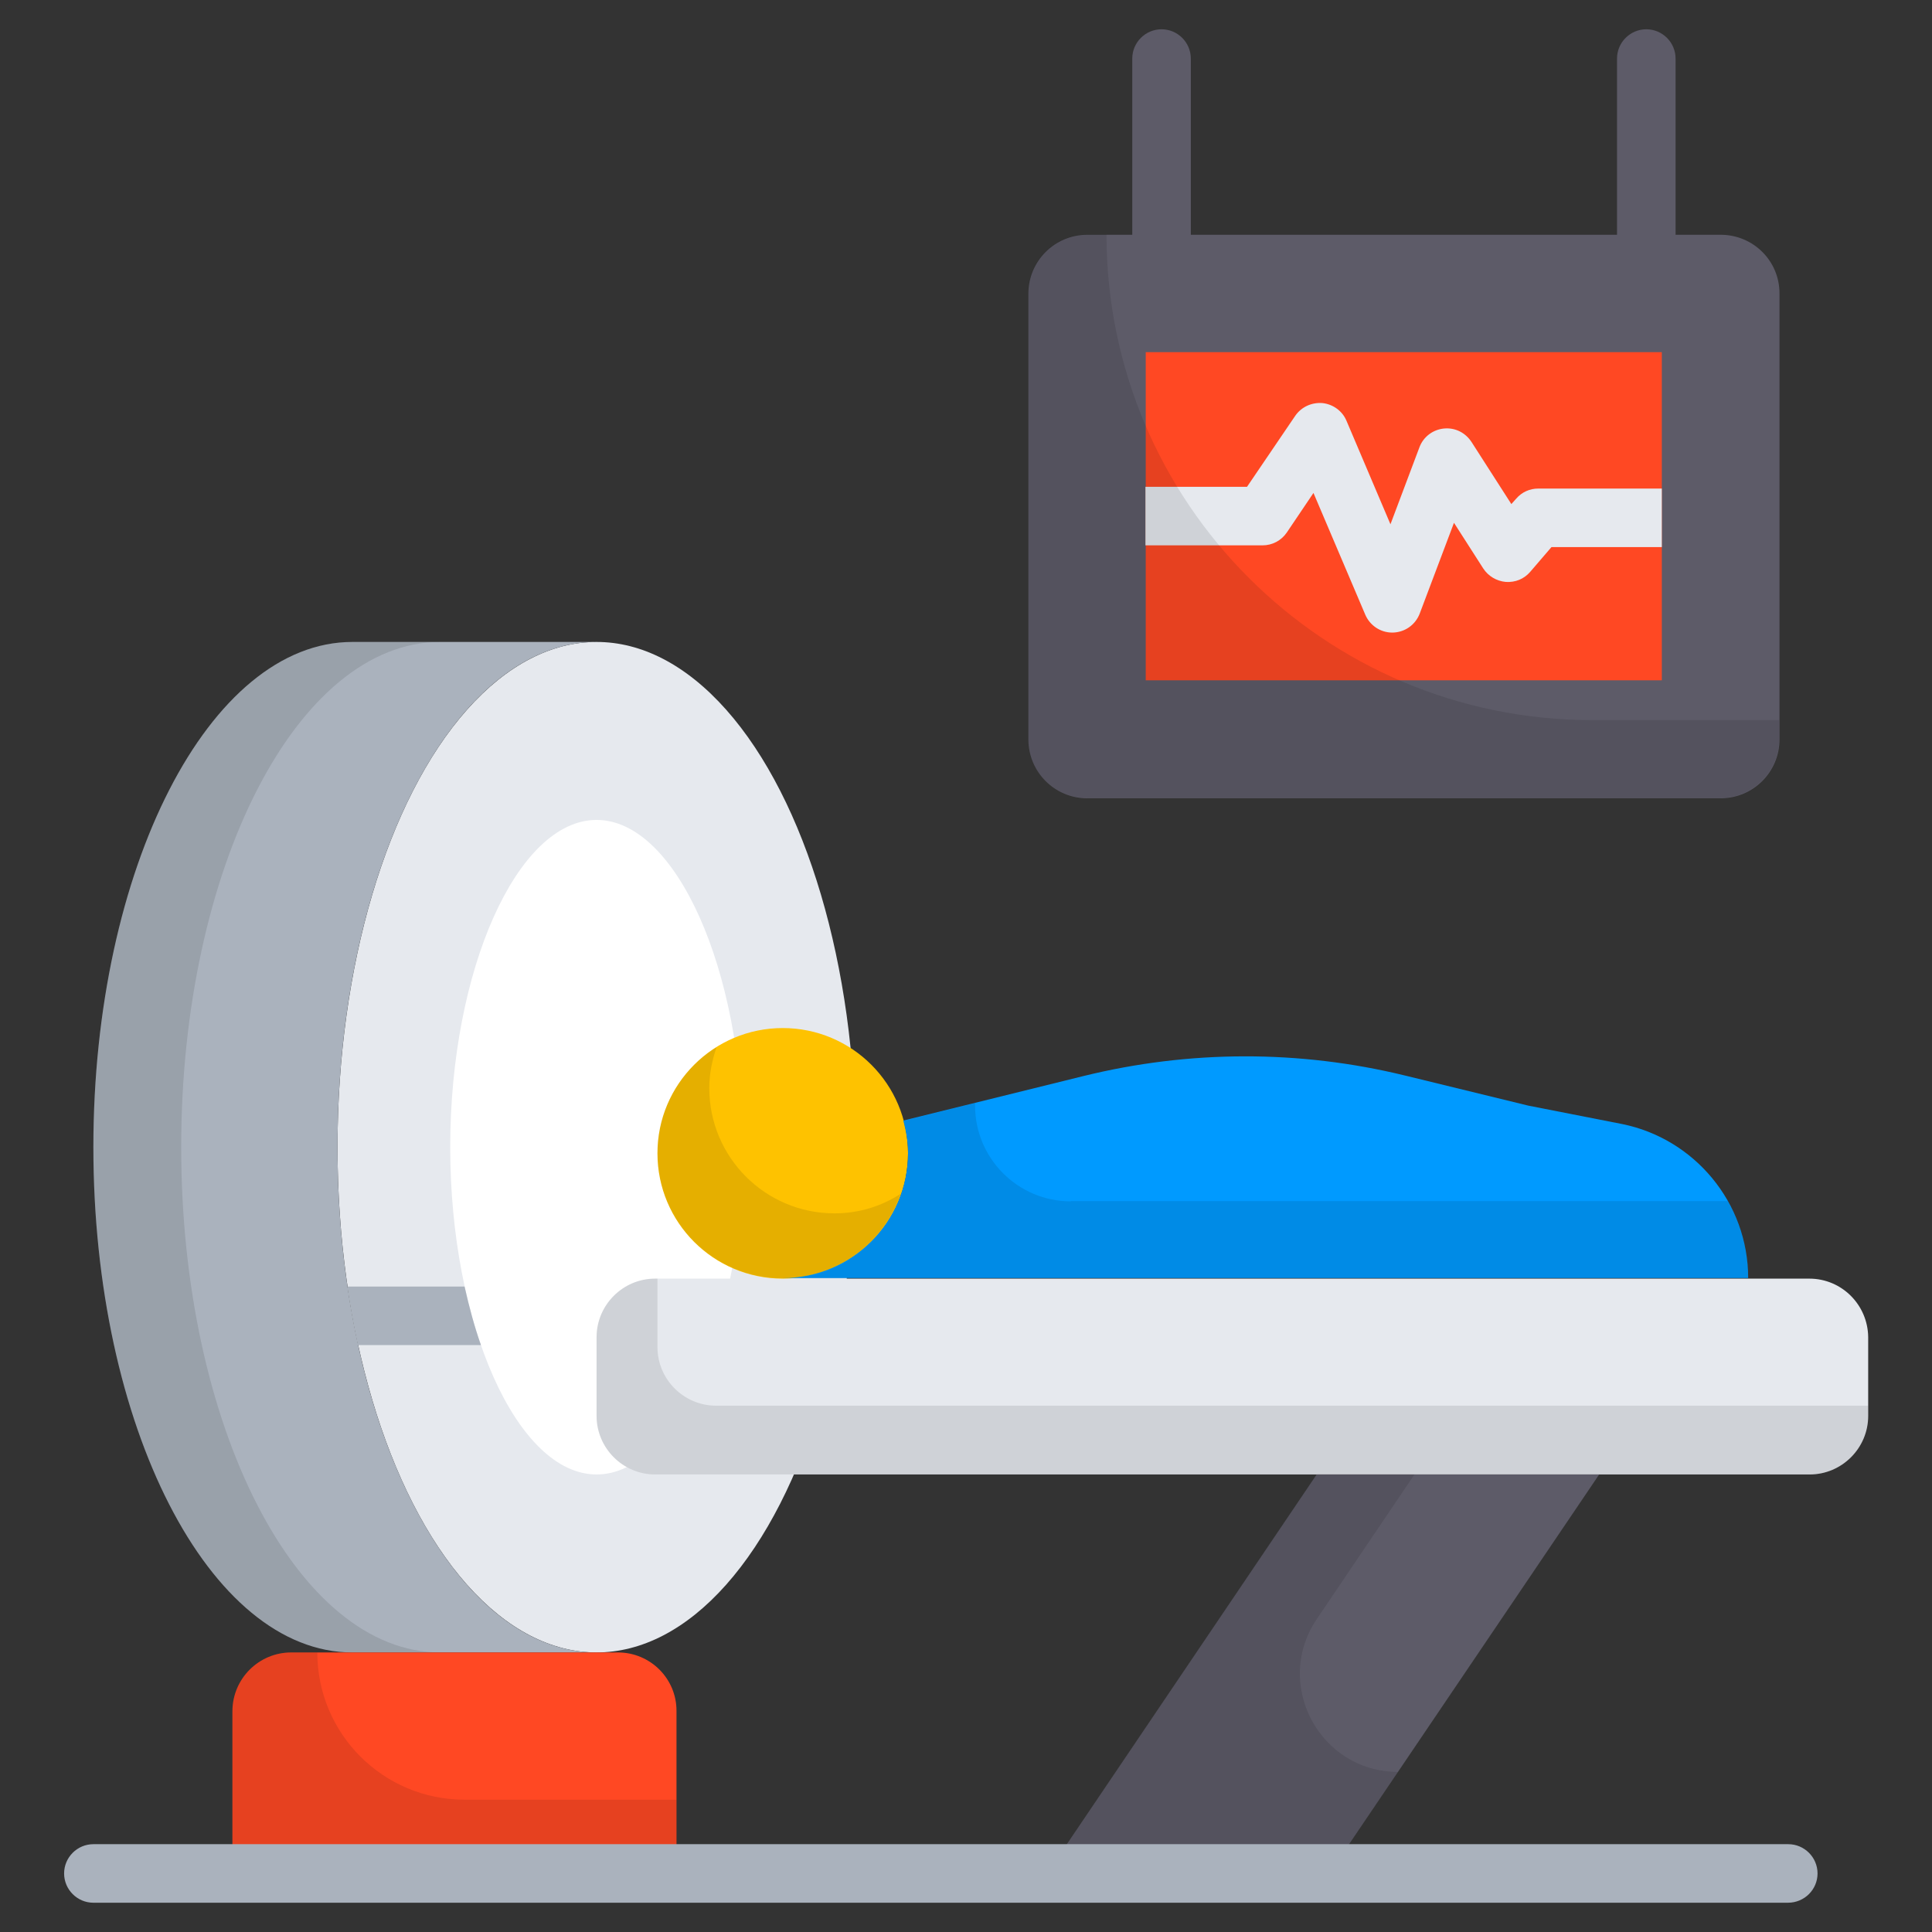 <svg xmlns="http://www.w3.org/2000/svg" id="Layer_1" height="512" viewBox="0 0 66 66" width="512"><rect x="0" y="0" width="66" height="66" fill="#333333" stroke="none"/><g><ellipse cx="20.38" cy="39.19" fill="#e6e9ee" rx="8.85" ry="17.26"></ellipse><path d="m20.38 50.37c-2.71 0-5-5.12-5-11.18s2.29-11.18 5-11.18 5 5.12 5 11.18-2.29 11.18-5 11.18z" fill="#fff"></path><path d="m11.53 39.19c0-9.53 3.96-17.26 8.85-17.26h-8.34c-4.89 0-8.85 7.73-8.85 17.26s3.96 17.26 8.85 17.26h8.34c-4.89 0-8.85-7.73-8.85-17.26z" fill="#aab2bd"></path><path d="m6.19 39.19c0-9.53 3.96-17.26 8.85-17.26h-3c-4.89 0-8.85 7.73-8.85 17.26s3.96 17.26 8.85 17.26h3c-4.89 0-8.85-7.73-8.85-17.26z" opacity=".1"></path><path d="m61.81 43.68h-39.43c-1.1 0-2 .9-2 2v2.69c0 1.1.9 2 2 2h39.44c1.1 0 2-.9 2-2v-2.69c-.01-1.1-.9-2-2.01-2z" fill="#e6e9ee"></path><path d="m24.46 48.02c-1.1 0-2-.9-2-2v-2.34h-.08c-1.1 0-2 .9-2 2v2.69c0 1.1.9 2 2 2h39.44c1.1 0 2-.9 2-2v-.35z" opacity=".1"></path><path d="m35.77 64h9.64l9.22-13.63h-9.65z" fill="#5d5b68"></path><path d="m44.99 55.3 3.33-4.93h-3.34l-9.21 13.63h9.64l2.35-3.47c-2.69 0-4.28-3.01-2.77-5.23z" opacity=".1"></path><path d="m21.11 56.45h-11.16c-1.11 0-2.01.9-2.01 2.01v5.54h15.17v-5.54c.01-1.11-.89-2.01-2-2.01z" fill="#ff4823"></path><path d="m15.87 61.48c-2.78 0-5.03-2.25-5.03-5.03h-.89c-1.11 0-2.01.9-2.01 2.01v5.54h15.17v-2.52z" opacity=".1"></path><g><path d="m61.08 65h-57.89c-.55 0-1-.45-1-1s.45-1 1-1h57.9c.55 0 1 .45 1 1s-.45 1-1.01 1z" fill="#aab2bd"></path></g><circle cx="26.74" cy="39.4" fill="#fec200" r="4.28"></circle><path d="m28.51 41.45c-2.37 0-4.28-1.92-4.28-4.28 0-.49.1-.96.25-1.4-1.21.76-2.02 2.09-2.02 3.62 0 2.37 1.92 4.28 4.28 4.28 1.87 0 3.45-1.21 4.03-2.89-.66.43-1.43.67-2.26.67z" opacity=".1"></path><path d="m55.42 38.4-3.21-.63-4.22-1.03c-3.61-.88-7.37-.87-10.98.02l-6.15 1.52c.09.35.16.72.16 1.1 0 2.37-1.92 4.28-4.28 4.28h32.98c0-2.58-1.84-4.76-4.3-5.26z" fill="#009aff"></path><g><path d="m39.68 9.02c-.55 0-1-.45-1-1v-6.02c0-.55.45-1 1-1s1 .45 1 1v6.02c0 .55-.45 1-1 1z" fill="#5d5b68"></path></g><g><path d="m56.24 9.02c-.55 0-1-.45-1-1v-6.02c0-.55.45-1 1-1s1 .45 1 1v6.02c0 .55-.45 1-1 1z" fill="#5d5b68"></path></g><path d="m15.87 43.95h-4c.1.68.22 1.35.36 2h4.2c-.22-.62-.4-1.29-.56-2z" fill="#aab2bd"></path><path d="m58.78 8.02h-21.64c-1.11 0-2.01.9-2.01 2.01v15.23c0 1.11.9 2.01 2.01 2.01h21.64c1.11 0 2.01-.9 2.01-2.01v-15.24c0-1.11-.9-2-2.01-2z" fill="#5d5b68"></path><path d="m39.14 12.03h17.63v11.21h-17.63z" fill="#ff4823"></path><path d="m56.77 16.69h-4.22c-.29 0-.56.12-.75.34l-.17.19-1.36-2.12c-.21-.32-.56-.5-.95-.46-.38.04-.7.29-.83.64l-.99 2.63-1.5-3.53c-.14-.34-.46-.57-.82-.61-.37-.03-.72.13-.93.43l-1.65 2.43h-3.47v2h4c.33 0 .64-.16.83-.44l.91-1.35 1.77 4.16c.16.37.52.61.92.61h.02c.41-.01.77-.26.92-.65l1.17-3.1 1 1.56c.17.26.45.43.77.46.33.02.62-.1.83-.34l.73-.85h3.77z" fill="#e6e9ee"></path><path d="m36.58 41.04c-1.8 0-3.27-1.46-3.27-3.27v-.09l-2.45.61c.09.35.16.72.16 1.1 0 2.37-1.92 4.28-4.28 4.28h32.98c0-.96-.25-1.86-.7-2.64h-22.44z" opacity=".1"></path><path d="m54.39 24.6c-9.16 0-16.59-7.43-16.59-16.59h-.67c-1.11 0-2.01.9-2.01 2.01v15.23c0 1.11.9 2.01 2.01 2.01h21.64c1.11 0 2.01-.9 2.01-2.01v-.65z" opacity=".1"></path></g></svg>